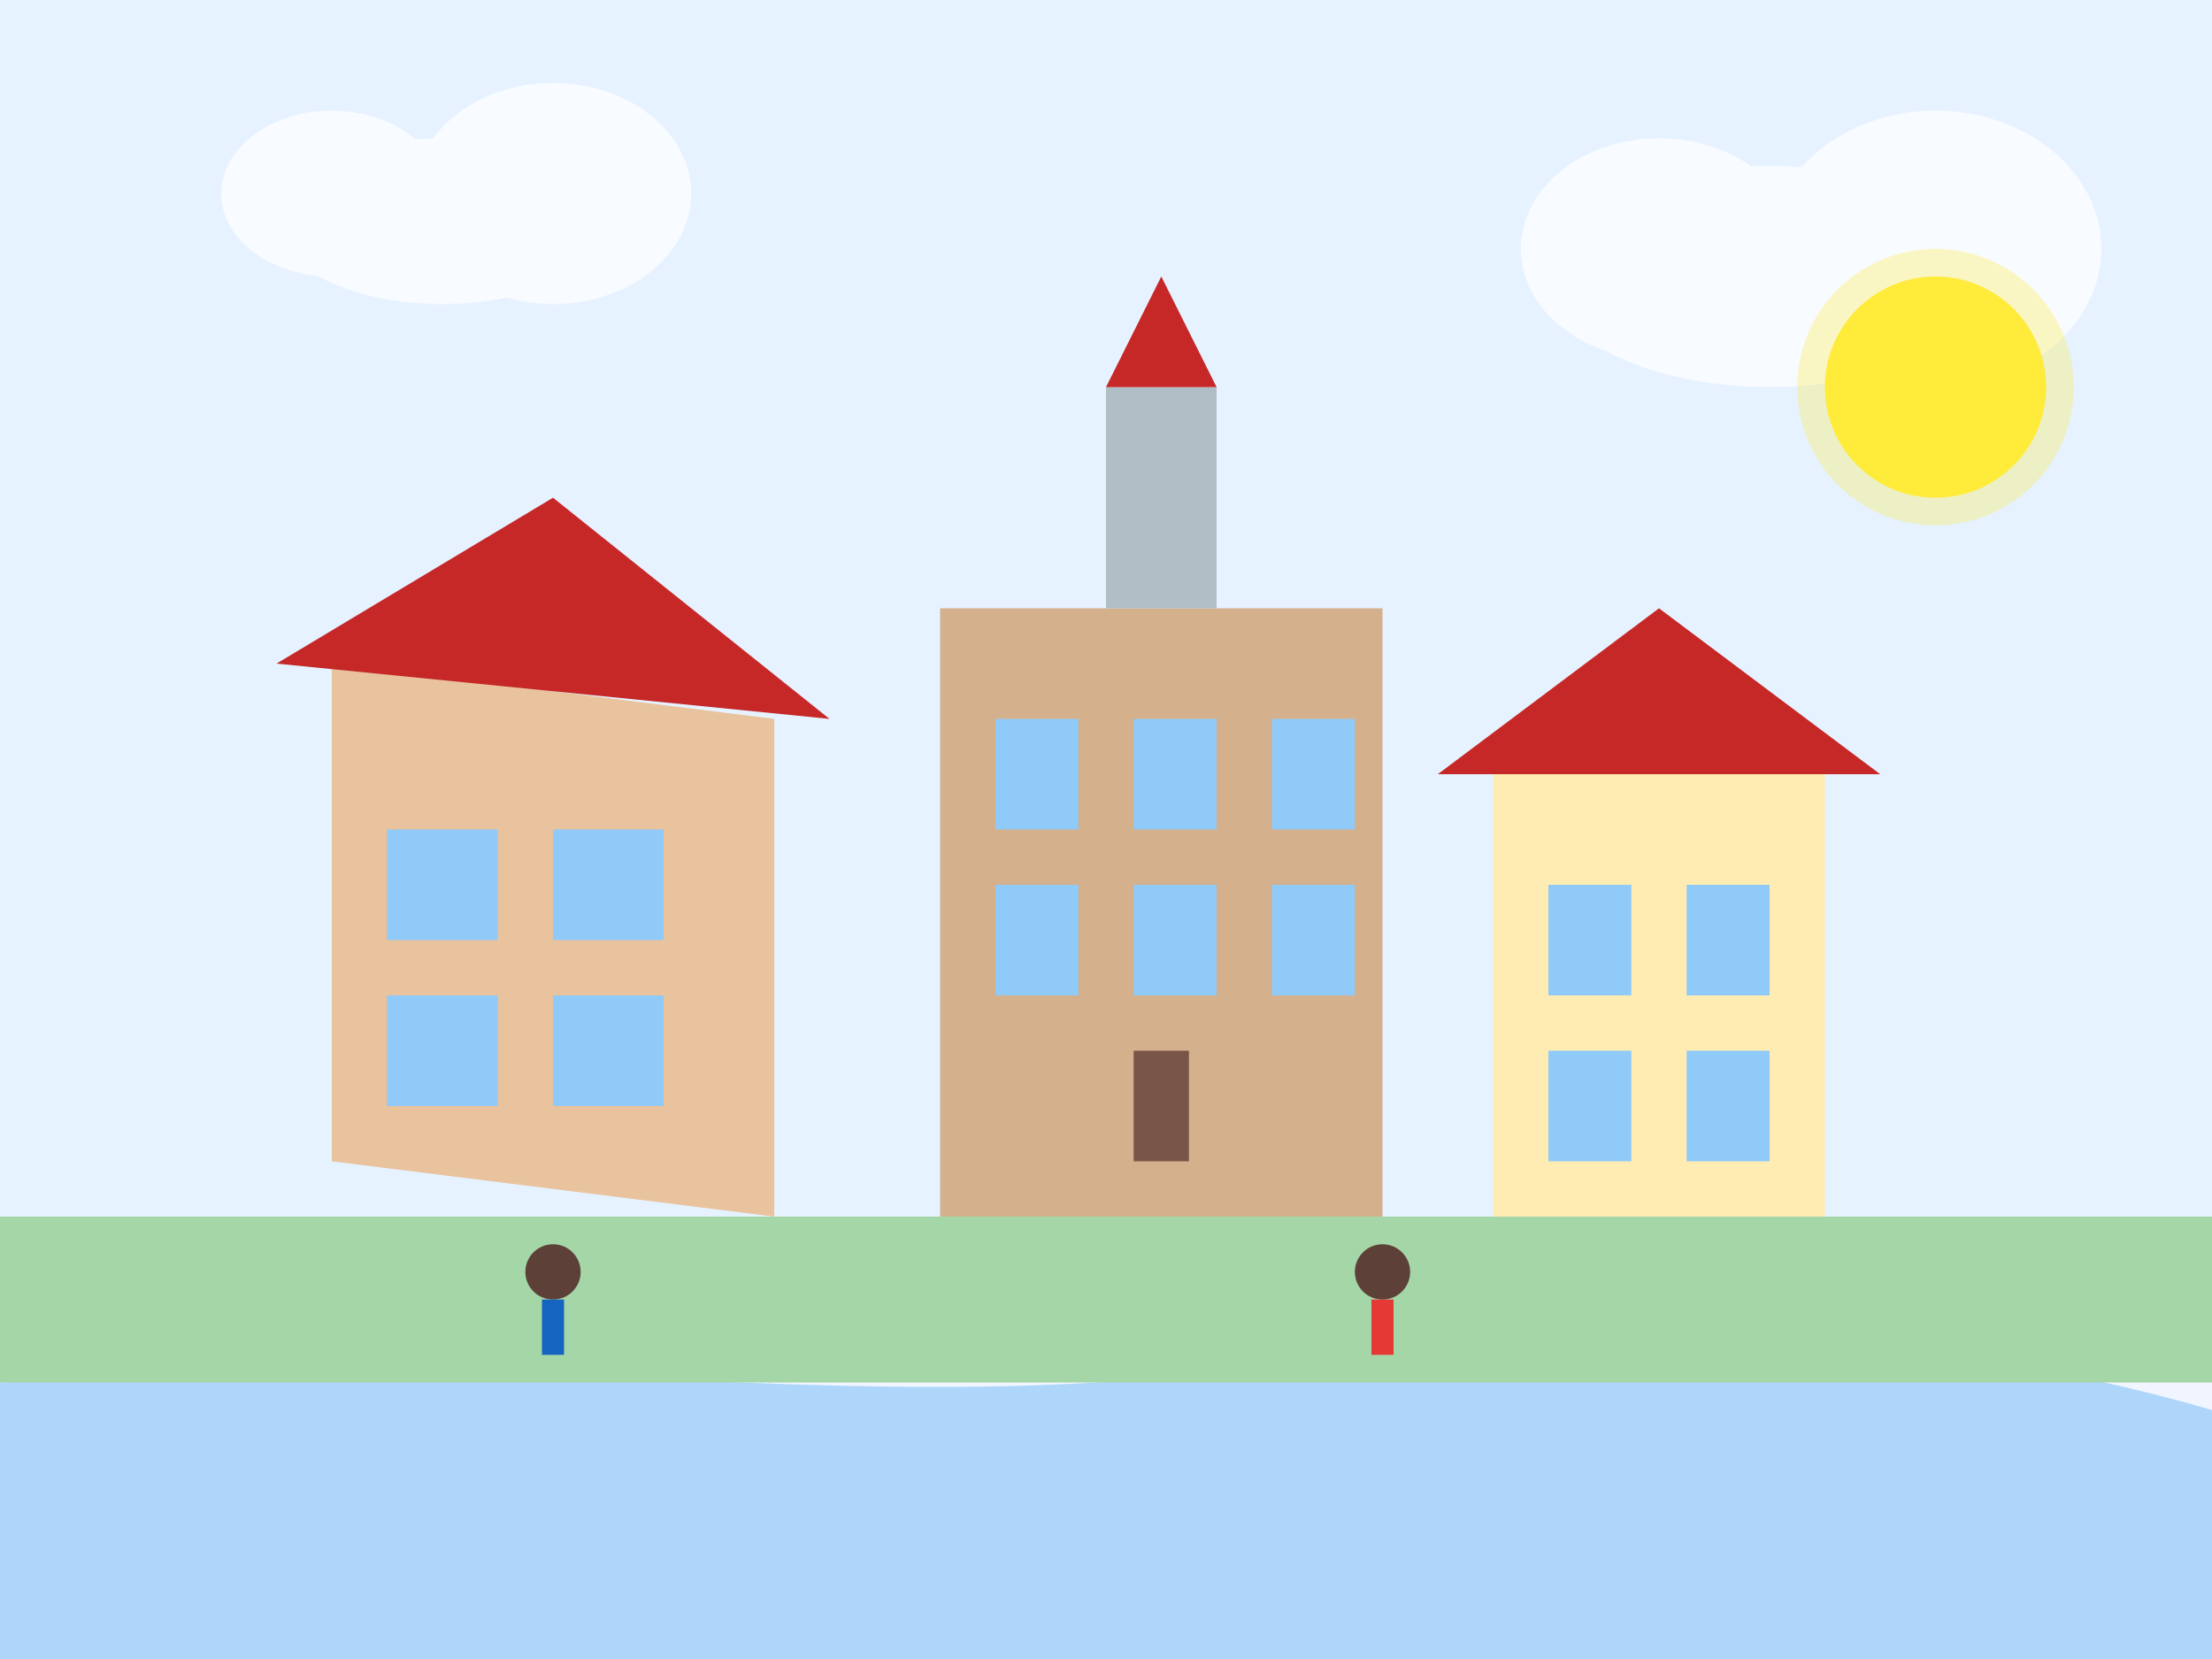 <svg width="400" height="300" viewBox="0 0 400 300" xmlns="http://www.w3.org/2000/svg">
  <!-- Background -->
  <rect width="400" height="300" fill="#f0f5ff"/>
  
  <!-- Sky -->
  <rect width="400" height="220" fill="#e6f2ff"/>
  
  <!-- Toruń Old Town -->
  <g transform="translate(20, 20)">
    <!-- Crooked House (Krzywy Domek) -->
    <path d="M40,100 L120,110 L120,200 L40,190 Z" fill="#e8c39e"/>
    <path d="M30,100 L80,70 L130,110 Z" fill="#c62828"/>
    <rect x="50" y="130" width="20" height="20" fill="#90caf9"/>
    <rect x="80" y="130" width="20" height="20" fill="#90caf9"/>
    <rect x="50" y="160" width="20" height="20" fill="#90caf9"/>
    <rect x="80" y="160" width="20" height="20" fill="#90caf9"/>
    
    <!-- Toruń Town Hall -->
    <rect x="150" y="90" width="80" height="110" fill="#d4b08c"/>
    <rect x="180" y="50" width="20" height="40" fill="#b0bec5"/>
    <path d="M180,50 L190,30 L200,50 Z" fill="#c62828"/>
    <rect x="160" y="110" width="15" height="20" fill="#90caf9"/>
    <rect x="185" y="110" width="15" height="20" fill="#90caf9"/>
    <rect x="210" y="110" width="15" height="20" fill="#90caf9"/>
    <rect x="160" y="140" width="15" height="20" fill="#90caf9"/>
    <rect x="185" y="140" width="15" height="20" fill="#90caf9"/>
    <rect x="210" y="140" width="15" height="20" fill="#90caf9"/>
    <rect x="185" y="170" width="10" height="20" fill="#795548"/>
    
    <!-- Copernicus House -->
    <rect x="250" y="120" width="60" height="80" fill="#ffecb3"/>
    <path d="M240,120 L280,90 L320,120 Z" fill="#c62828"/>
    <rect x="260" y="140" width="15" height="20" fill="#90caf9"/>
    <rect x="285" y="140" width="15" height="20" fill="#90caf9"/>
    <rect x="260" y="170" width="15" height="20" fill="#90caf9"/>
    <rect x="285" y="170" width="15" height="20" fill="#90caf9"/>
  </g>
  
  <!-- Vistula River -->
  <path d="M0,250 C80,240 160,260 240,245 C320,230 400,255 400,255 L400,300 L0,300 Z" fill="#90caf9" opacity="0.7"/>
  
  <!-- Riverbank -->
  <rect x="0" y="220" width="400" height="30" fill="#a5d6a7"/>
  
  <!-- People/Tourists -->
  <circle cx="100" cy="230" r="5" fill="#5d4037"/>
  <rect x="98" y="235" width="4" height="10" fill="#1565c0"/>
  
  <circle cx="250" cy="230" r="5" fill="#5d4037"/>
  <rect x="248" y="235" width="4" height="10" fill="#e53935"/>
  
  <!-- Clouds -->
  <g fill="#ffffff" opacity="0.7">
    <ellipse cx="80" cy="40" rx="30" ry="15"/>
    <ellipse cx="100" cy="35" rx="25" ry="20"/>
    <ellipse cx="60" cy="35" rx="20" ry="15"/>
    
    <ellipse cx="320" cy="50" rx="40" ry="20"/>
    <ellipse cx="350" cy="45" rx="30" ry="25"/>
    <ellipse cx="300" cy="45" rx="25" ry="20"/>
  </g>
  
  <!-- Sun -->
  <circle cx="350" cy="70" r="20" fill="#ffeb3b"/>
  <circle cx="350" cy="70" r="25" fill="#ffeb3b" opacity="0.3"/>
</svg>